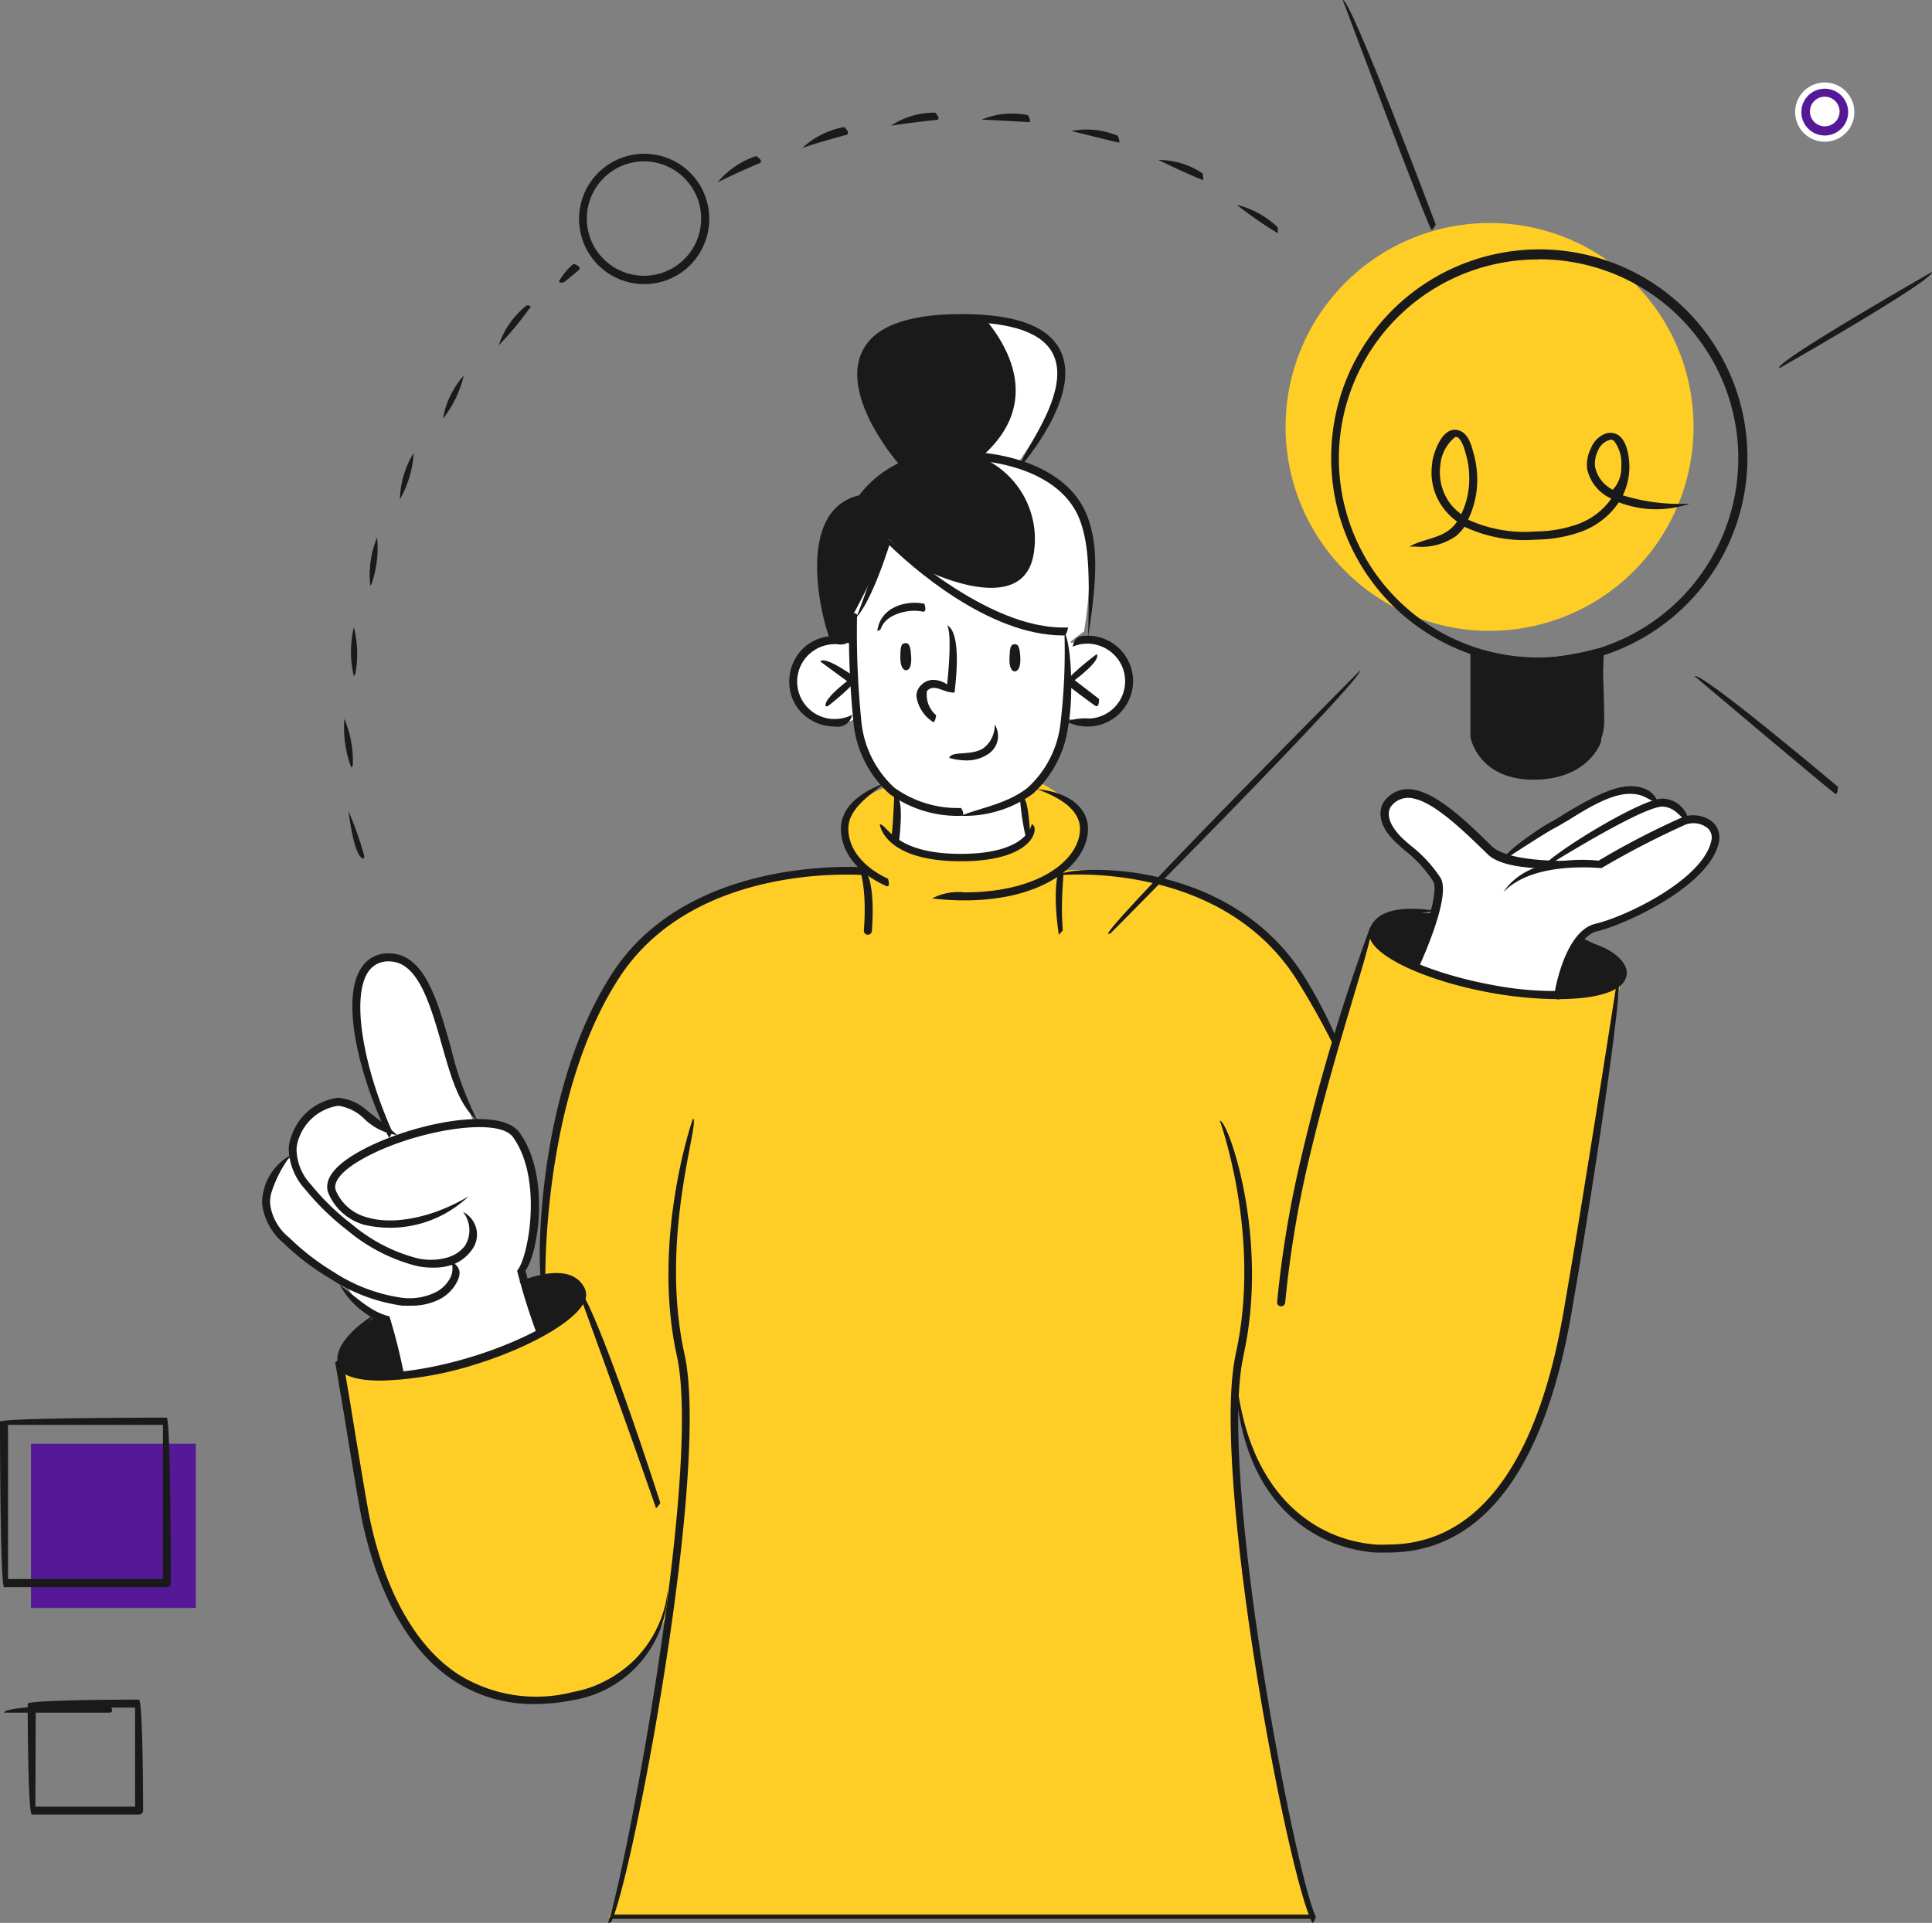 <svg id="Layer_1" data-name="Layer 1" xmlns="http://www.w3.org/2000/svg" viewBox="0 0 130.43 129.85"><rect x="0" y="0" width="130.43" height="129.85" fill="#808080" stroke="none"/><defs><style>.cls-1{fill:#ffce26;}.cls-2{fill:#1a1a1a;}.cls-3{fill:#fff;}.cls-4{fill:#551998;}</style></defs><title>pricing-basic-plan-illustration</title><path class="cls-1" d="M92.61,63.08l-2.46,7.49s-2.28-7.58-8.7-10-9.93-1.74-9.93-1.74,1.9-1.31,1.65-3-3-3-3-3l-10.51.38S57.19,54.13,57,56a3.26,3.26,0,0,0,1.31,2.83s-5.64-.28-8.91,1.21-7.81,3.28-10.23,10.57a62.66,62.66,0,0,0-2.66,15.56l-11,2.79S22.42,90.8,22.89,92l2.26,12.4s2.4,10.39,10.12,10.38S45,109.09,45,109.09s-2.2,16.28-3.93,20.49H88.6A189.2,189.2,0,0,1,84,105.35S82.94,97,83.45,93.69c0,0,1,9,7.42,10.49s10.31-2.1,12.56-7.39,3.58-15,4-17.85,2.08-13.3,2.08-13.3.32-2.19-7.55-3.31S93.24,61.39,92.61,63.08Z"/><path class="cls-1" d="M114.33,28.77a13.77,13.77,0,1,1-13.77-13.71A13.75,13.75,0,0,1,114.33,28.77Z"/><path class="cls-2" d="M56.13,43s-2.12-8.14,1.8-9.27A12,12,0,0,1,61,31.39s-3.67-4.49-2.77-6.95,3.5-3.06,6.64-3.09,6.58.91,6.78,3.32-3,6.65-3,6.65,4.59,1.17,4.81,5a26.83,26.83,0,0,1-.32,6.34l-1.06.78-15.23.92Z"/><path class="cls-3" d="M71.93,48.49s4.2,1.29,4.29-2.67c0,0-.3-3.34-3.91-2.4l-.19-.79a9.5,9.5,0,0,1-6.57-2A61.68,61.68,0,0,1,60,36.41a49,49,0,0,1-2.43,5.14v1.94s-3.41-1.06-4,2.33c0,0,0,2.7,2.18,2.91s2.07-.4,2.07-.4.5,4.16,2.83,5.37l-.22,3.06a6.16,6.16,0,0,0,4.78,1.13c3.13-.37,4.1-1.2,4.1-1.2l-.18-3A7.6,7.6,0,0,0,71.93,48.49Z"/><path class="cls-3" d="M95.49,65.13s1.8-4,1.61-5-2-2.94-2.87-3.68a1.73,1.73,0,0,1,0-2.74c.9-.5,2.31,0,3.67,1.18s3,3,3.66,3c0,0,4.68-3.51,6.67-4s2.93-.62,3.43.2c0,0,1.66.09,2,1.26,0,0,1.41-.29,1.92.57s-.19,2.51-1.84,3.65a22.42,22.42,0,0,1-6,3.09c-1.84.47-2.57,4.58-2.57,4.58S99,67,95.49,65.13Z"/><path class="cls-3" d="M36.35,90.08l-1.18-4.35s1.79-2.18.75-6.49S32,75.83,32,75.83a57.09,57.09,0,0,1-2.27-6.54c-.51-2.26-2-5-3.86-4.63s-2.16,3.39-1.59,5.76,1.82,5.8,1.82,5.8-2.15-1.85-3-1.79a4,4,0,0,0-2.9,1.74,9.49,9.49,0,0,0-.58,2A3.27,3.27,0,0,0,18,80.69C18,82.31,19.08,84,23.36,86.61a3.77,3.77,0,0,0,3,2.47L27,92.9a24.18,24.18,0,0,0,5-1.05C34.22,91.07,36.35,90.08,36.35,90.08Z"/><path class="cls-2" d="M99.27,44v5.78s.51,2.87,4.26,2.87,4.56-2.57,4.56-2.57l.18-6.07A13.19,13.19,0,0,1,99.27,44Z"/><path class="cls-3" d="M125.19,7.57a2,2,0,1,1-2-2A2,2,0,0,1,125.19,7.57Z"/><path class="cls-2" d="M25.28,88.92l1,.21L27.18,93s-4.06.12-4.29-1S25.28,88.92,25.28,88.92Z"/><path class="cls-2" d="M35.4,86.43l1,3.65s3.62-1.87,2.78-3.27S35.4,86.43,35.4,86.43Z"/><path class="cls-2" d="M96.6,61.67s-.54,3.09-1.11,3.46-3.17-1.19-2.73-2.45S96.6,61.67,96.6,61.67Z"/><path class="cls-2" d="M106.57,63.27s-1.35,2.77-1.23,3.89c0,0,4,0,4.21-1.52C109.74,64.42,106.57,63.27,106.57,63.27Z"/><rect class="cls-4" x="2.09" y="97.49" width="11.13" height="11.09"/><path class="cls-3" d="M73.18,42.64a26.83,26.83,0,0,0,.32-6.34c-.22-3.81-4.81-5-4.81-5s3.15-4.24,3-6.65c-.17-2-2.66-3-5.32-3.27,1.4,1.6,4.23,5.72-.15,9.5a6,6,0,0,1,3.58,6.41c-.65,4.75-7.77,1-7.77,1l4.17,5.45,6-.36Z"/><path class="cls-2" d="M95.44,65.51c.59-2.18,1.75-5.31,1.31-6a8.4,8.4,0,0,0-1.87-2.05c-.25-.21-.48-.41-.7-.63-1.31-1.27-1-2.25-.8-2.62a2,2,0,0,1,2.17-.86c1.63.34,3.59,2.25,5.16,3.79,1.05,1,4.29,1,5.47,1a.25.25,0,0,1,.28.25c-.43.3-4.72.55-6-.68-1.59-1.55-3.57-3.48-5-3.78a1.45,1.45,0,0,0-1.59.58c-.29.55,0,1.27.71,2,.21.21.43.4.67.6a9.08,9.08,0,0,1,2,2.17c.72,1.17-1.14,5.33-1.52,6.15A.27.27,0,0,1,95.44,65.51Z"/><path class="cls-2" d="M105.2,67.49a.27.27,0,0,1-.26-.31c0-.18.68-4.31,2.77-4.8s7.26-3,7.82-5.6a.86.86,0,0,0-.26-.87,1.54,1.54,0,0,0-1.49-.22,57.43,57.43,0,0,0-5.66,2.93c-.22,0-4.65-.49-6.63,1.64,1.63-2.55,5.75-2.22,6.43-2.14a53.21,53.21,0,0,1,5.7-2.95,2.1,2.1,0,0,1,2,.34,1.43,1.43,0,0,1,.42,1.38c-.65,3-6.47,5.6-8.23,6-1.44.34-2.19,3.26-2.36,4.36A.27.27,0,0,1,105.2,67.49Z"/><path class="cls-2" d="M104.08,58.61c.58-.94,7-4.85,8.23-4.68A1.85,1.85,0,0,1,114,55.39c-.55,0-.72-.82-1.71-.92s-5.37,2.47-8,4.1A.23.23,0,0,1,104.08,58.61Z"/><path class="cls-2" d="M101.43,58.16c0-.56,2.6-2.29,3.23-2.63.3-.16.66-.37,1-.6,1.34-.79,3-1.77,4.23-1.83,1.68-.1,2,1,2,1-.53.11-.76-.55-2-.49s-2.77,1-4,1.77c-.4.23-.76.45-1.07.61-.6.32-3.31,2.09-3.34,2.11A.23.23,0,0,1,101.43,58.16Z"/><path class="cls-2" d="M61.09,43.43c.21,0,.36,0,.42.83s-.16,1-.35,1-.39-.27-.38-.89S60.81,43.47,61.09,43.43Z"/><path class="cls-2" d="M68.48,43.5c.21,0,.35.06.4.84s-.19,1-.38,1-.38-.28-.35-.9S68.19,43.53,68.48,43.5Z"/><path class="cls-2" d="M56.36,49.06a3.16,3.16,0,0,1-2.31-1,3,3,0,0,1-.76-2.23,3.09,3.09,0,0,1,1-2.11,3,3,0,0,1,2.23-.76,3.06,3.06,0,0,1,1,.22,1.05,1.05,0,0,1-1,.32,2.59,2.59,0,0,0-1.84.63,2.52,2.52,0,0,0-.23,3.57,2.51,2.51,0,0,0,1.75.85,2.66,2.66,0,0,0,1.33-.28A1,1,0,0,1,56.36,49.06Z"/><path class="cls-2" d="M55.74,47.69C55.58,47.2,57.19,46,57.19,46l-1.81-1.33c.32-.43,2.42,1.11,2.42,1.11,0,.43-1.89,1.89-1.89,1.89A.27.27,0,0,1,55.74,47.69Z"/><path class="cls-2" d="M73.41,49.06A3,3,0,0,1,72,48.72a3.88,3.88,0,0,1,1.57-.2,2.52,2.52,0,0,0,1.52-4.42,2.57,2.57,0,0,0-1.84-.63,2.35,2.35,0,0,0-.83.2c.11-.64.45-.72.8-.74a3.08,3.08,0,0,1,3.27,2.87,3.08,3.08,0,0,1-2.88,3.26Z"/><path class="cls-2" d="M74,47.69c-.16-.06-2.06-1.52-2.06-1.52,0-.43,2.1-2,2.1-2,.32.43-1.49,1.76-1.49,1.76L74.2,47.2C74.19,47.65,74.11,47.69,74,47.69Z"/><path class="cls-2" d="M93.72,104.84l-.88,0c-4.63-.36-9.55-4-9.46-12.94.46,8.63,5.11,12.06,9.5,12.4a7.63,7.63,0,0,0,.82,0c9.15,0,11.31-12.41,12-16.57,1.09-6.24,3.52-21.81,3.54-22,.51.24-1.92,15.82-3,22.06C105.52,92.1,103.3,104.84,93.72,104.84Z"/><path class="cls-2" d="M86.49,88.21a.26.26,0,0,1-.27-.29,71.33,71.33,0,0,1,1.58-9.56,132,132,0,0,1,4.71-15.77c.48.26-2.1,7-4.19,15.9A71.91,71.91,0,0,0,86.76,88,.28.28,0,0,1,86.49,88.21Z"/><path class="cls-2" d="M64.88,55.09a7.84,7.84,0,0,1-4.83-1.48A7.47,7.47,0,0,1,57.64,49a61.13,61.13,0,0,1-.32-7.43c.43-.26.54-.14.54,0a59.6,59.6,0,0,0,.31,7.32,7,7,0,0,0,2.22,4.31,7.31,7.31,0,0,0,4.49,1.36C65.15,55,65,55.09,64.88,55.09Z"/><path class="cls-2" d="M64.88,55.09c1.27-.54,3.08-.78,4.5-1.9a6.92,6.92,0,0,0,2.21-4.31,41.49,41.49,0,0,0,.27-6.24c.56,1.26.56,4.87.26,6.34a7.46,7.46,0,0,1-2.4,4.63A7.85,7.85,0,0,1,64.88,55.09Z"/><path class="cls-2" d="M71.77,42.91c-5.12,0-10.39-4.79-11.73-6.1-.34,1.07-1.28,3.84-2.25,4.92.7-1.6,1.85-5.47,1.86-5.5.52,0,6.81,6.38,12.46,6.14C72,42.91,71.89,42.91,71.77,42.91Z"/><path class="cls-2" d="M60.46,56.86a.27.27,0,0,1-.27-.3c.14-1.5.18-2.85.18-2.87.54,0,.5,1.41.35,2.93A.27.27,0,0,1,60.46,56.86Z"/><path class="cls-2" d="M69.3,56.73a16.42,16.42,0,0,1-.45-3c.54,0,.58,1.28.72,2.72C69.32,56.73,69.31,56.73,69.3,56.73Z"/><path class="cls-2" d="M56.18,43.46c-.33-.41-1.93-5.7-.29-8.47A3.21,3.21,0,0,1,58,33.45a7.36,7.36,0,0,1,4.46-2.77c3.7-.66,9.58.26,11,4.33.64,1.83.64,3.91,0,8,.09-4,.09-6.06-.52-7.79-1.33-3.77-6.9-4.6-10.42-4a6.85,6.85,0,0,0-4.16,2.63,3.12,3.12,0,0,0-2,1.42c-1.51,2.57.07,7.8.09,7.86C56.23,43.46,56.21,43.46,56.18,43.46Z"/><path class="cls-2" d="M41.05,129.85c1.11-3.13,6.37-30.48,4.64-38.32s1.07-16,1.1-16c.48.26-2.31,8.08-.58,15.91s-3.42,34.81-4.87,38.17a.73.73,0,0,1-.05.12A.27.27,0,0,1,41.05,129.85Z"/><path class="cls-2" d="M88.6,129.85c-1.62-2.92-6.92-30.52-5.17-38.44s-1.05-15.65-1.08-15.73c.53-.1,3.37,7.86,1.6,15.85s3.53,35.19,4.89,37.93C88.68,129.84,88.64,129.85,88.6,129.85Z"/><path class="cls-2" d="M105.15,67.47a26.43,26.43,0,0,1-4.5-.43c-3.93-.71-7.31-2.16-8.05-3.44a1.05,1.05,0,0,1-.11-.9c.53-1.45,2.65-1.46,4.33-1.21-1.3.35-3.39.23-3.82,1.4a.49.49,0,0,0,.07.44c.65,1.14,4,2.51,7.67,3.18a22,22,0,0,0,6,.34c1.5-.16,2.45-.56,2.54-1.08s-.79-1.4-2.63-2.24c1.77.21,3.35,1.32,3.16,2.34-.14.8-1.18,1.32-3,1.52C106.29,67.44,105.74,67.47,105.15,67.47Z"/><path class="cls-2" d="M36.09,115.07a9.76,9.76,0,0,1-5.48-1.6c-4.09-2.72-5.67-8.23-6.26-11.27-.24-1.28-.53-3.08-.85-5-.27-1.67-.57-3.47-.87-5.19.37-.34.5-.24.53-.09.31,1.72.6,3.52.87,5.19.32,1.9.61,3.69.85,5,.57,3,2.1,8.31,6,10.92a9.92,9.92,0,0,0,7.83,1.22,7.82,7.82,0,0,0,6.37-6.88,7.61,7.61,0,0,1-6.26,7.41A13.39,13.39,0,0,1,36.09,115.07Z"/><path class="cls-2" d="M44.29,101.84C41.52,93.88,39,87.12,39,87.05c.53-.12,3.07,6.65,5.58,14.44C44.34,101.84,44.31,101.84,44.29,101.84Z"/><path class="cls-2" d="M25.69,93.23c-1.62,0-2.8-.34-3.05-1.17.82.86,4.41,1,9.08-.4,3.62-1.09,6.74-2.82,7.26-4a.51.51,0,0,0,0-.45c-.53-1.05-2.24-.85-3.57-.49a.27.27,0,0,1-.33-.19c2.41-.93,3.82-.66,4.38.44a1,1,0,0,1,0,.91c-.59,1.35-3.79,3.18-7.61,4.33A23,23,0,0,1,25.69,93.23Z"/><path class="cls-2" d="M22.89,92.25c-.54-1.13.95-2.63,2.51-3.56-1.35,1.43-2.4,2.72-2.25,3.22C23,92.25,22.92,92.25,22.89,92.25Z"/><path class="cls-2" d="M59.23,42.6c.22-1.69,2.07-2.07,3.17-1.83.17.47,0,.57-.12.53-.9-.2-2.44.14-2.8,1.12A.27.27,0,0,1,59.23,42.6Z"/><path class="cls-2" d="M65.26,51.35a4.38,4.38,0,0,1-1.18-.17c.18-.51,1.49-.1,2.33-.67a1.93,1.93,0,0,0,.74-1.59,1.45,1.45,0,0,1-.44,2A2.6,2.6,0,0,1,65.26,51.35Z"/><path class="cls-2" d="M63,48.76a2.49,2.49,0,0,1-1.13-1.71,1,1,0,0,1,.3-.77,1.15,1.15,0,0,1,.85-.37,1.71,1.71,0,0,1,.92.31c.16-1.48.28-3.56,0-4,1,.52.58,3.88.5,4.55-.59,0-1-.32-1.4-.32a.63.63,0,0,0-.46.21,1.82,1.82,0,0,0,.62,1.64C63.13,48.73,63.06,48.76,63,48.76Z"/><path class="cls-2" d="M59.09,35.39A10.2,10.2,0,0,1,58,34.05c.44-.31,1.3.91,1.3.91C59.2,35.37,59.15,35.39,59.09,35.39Z"/><path class="cls-2" d="M104.67,52.35H103a3.67,3.67,0,0,1-3.67-3.65V44.26a20.55,20.55,0,0,0,8.61-.49c.36.49.36,4.93.36,4.93A3.66,3.66,0,0,1,104.67,52.35Zm-4.76-8V48.7A3.13,3.13,0,0,0,103,51.82h1.63a3.13,3.13,0,0,0,3.13-3.12V44.39A14.21,14.21,0,0,1,99.91,44.38Z"/><path class="cls-2" d="M103.87,44.94a14,14,0,0,1-14-14,14.05,14.05,0,1,1,14,14Zm0-27.42a13.44,13.44,0,0,0-4.14,26.24,13.66,13.66,0,0,0,8.25,0,13.44,13.44,0,0,0-4.11-26.25Z"/><path class="cls-2" d="M95.59,36.91h-.43c.83-.5,2-.53,2.77-1.2a2.6,2.6,0,0,0,.44-.49,4.27,4.27,0,0,1-.89-.86,4,4,0,0,1-.8-3c0-.37.38-1.83,1.14-2.24a.84.84,0,0,1,.8,0c.52.24.71.94.84,1.41a6.64,6.64,0,0,1,.27,1.86,6.12,6.12,0,0,1-.62,2.7,9.15,9.15,0,0,0,4.53.8,8.78,8.78,0,0,0,2.86-.49,4.71,4.71,0,0,0,2.28-1.73,2.85,2.85,0,0,1-1.63-2,2.48,2.48,0,0,1,.25-1.39,1.72,1.72,0,0,1,1-1,1,1,0,0,1,.89.13c.68.5.71,1.87.71,2.13a4.42,4.42,0,0,1-.44,1.91,13.06,13.06,0,0,0,4.52.56,7,7,0,0,1-4.79-.09,5.23,5.23,0,0,1-2.59,2,9.29,9.29,0,0,1-3,.52,9.48,9.48,0,0,1-4.83-.87,3.49,3.49,0,0,1-.55.61A4.05,4.05,0,0,1,95.59,36.91Zm2.65-7.4a2.73,2.73,0,0,0-1,1.89A3.55,3.55,0,0,0,97.9,34a3.67,3.67,0,0,0,.75.72,5.53,5.53,0,0,0,.54-2.42,5.67,5.67,0,0,0-.22-1.6c-.12-.46-.29-1-.58-1.18A.42.42,0,0,0,98.24,29.51Zm10.49.18a1.22,1.22,0,0,0-.84.72,2,2,0,0,0-.21,1.09,2.24,2.24,0,0,0,1.2,1.57,2.17,2.17,0,0,0,.57-1.6,2.45,2.45,0,0,0-.49-1.7A.41.41,0,0,0,108.73,29.69Z"/><path class="cls-2" d="M26.25,76.81c-2-4.08-3.27-9.28-1.87-11.43a2.1,2.1,0,0,1,1.87-1c2.4,0,3.27,3.11,4.2,6.4a22.11,22.11,0,0,0,1.79,4.91c-1.27-1.07-1.79-3-2.31-4.77-.87-3.09-1.69-6-3.67-6a1.6,1.6,0,0,0-1.43.75c-1.08,1.67-.38,6.2,1.66,10.77C26.32,76.81,26.29,76.81,26.25,76.81Z"/><path class="cls-2" d="M36.35,90.35a40.45,40.45,0,0,1-1.44-4.55c.74-.78,1.77-6.16-.27-9-1-1.46-6.83-.41-10.11,1.43-1.43.79-2.1,1.59-1.85,2.18a3.14,3.14,0,0,0,2.05,1.78c1.85.58,4.57,0,6.91-1.41a7.68,7.68,0,0,1-7.08,1.92,3.71,3.71,0,0,1-2.37-2.08c-.27-.63-.13-1.63,2.07-2.86,3.3-1.85,9.47-3.16,10.82-1.27,2.1,2.92,1.25,8.2.39,9.31L36.61,90C36.4,90.35,36.38,90.35,36.35,90.35Z"/><path class="cls-2" d="M29.18,85.6a4.94,4.94,0,0,1-1.12-.13,11.86,11.86,0,0,1-4.61-2.39,17.14,17.14,0,0,1-2.83-2.75,4.18,4.18,0,0,1-1.13-2.76,2.88,2.88,0,0,1,.24-1,3.82,3.82,0,0,1,3.09-2.44,3.29,3.29,0,0,1,2,.9c.89.68,1.41,1.1,2,1.62a4,4,0,0,1-2.19-1.06,3.13,3.13,0,0,0-1.78-.92,3.33,3.33,0,0,0-2.64,2.11,2.53,2.53,0,0,0-.19.79A3.55,3.55,0,0,0,21,80a16.05,16.05,0,0,0,2.74,2.66,11.2,11.2,0,0,0,4.4,2.3,4.07,4.07,0,0,0,2.18-.08,2.27,2.27,0,0,0,1.08-.77,2,2,0,0,0-.14-2.27,1.71,1.71,0,0,1,.58,2.58,2.8,2.8,0,0,1-1.34,1A4,4,0,0,1,29.18,85.6Z"/><path class="cls-2" d="M27.68,88.17l-.52,0a11.88,11.88,0,0,1-4.87-1.83,16.69,16.69,0,0,1-3.14-2.39,4.16,4.16,0,0,1-1.45-2.6,3.17,3.17,0,0,1,.11-1A3.69,3.69,0,0,1,19.64,78a8.44,8.44,0,0,0-1.31,2.51,2.32,2.32,0,0,0-.09.82,3.47,3.47,0,0,0,1.28,2.24,16.31,16.31,0,0,0,3,2.32,11.3,11.3,0,0,0,4.65,1.75,4,4,0,0,0,2.16-.34,2.25,2.25,0,0,0,1-.89,1.39,1.39,0,0,0,.13-1.23c.71.41.66.9.34,1.48a2.75,2.75,0,0,1-1.21,1.12A4.25,4.25,0,0,1,27.68,88.17Z"/><path class="cls-2" d="M27,93.16a25,25,0,0,1-1-3.79,5.66,5.66,0,0,1-3.06-2.6c1.33,1,2.13,1.83,3.35,2.12a38.17,38.17,0,0,1,1,4C27.05,93.16,27,93.16,27,93.16Z"/><path class="cls-2" d="M36.55,86.43c-.27-.38-.48-12.65,4.82-20.76s17.18-7.1,17.3-7.08c.23.44.09.56-.05.53S47,58.06,41.82,66s-5,20.08-5,20.2A3.15,3.15,0,0,1,36.55,86.43Z"/><path class="cls-2" d="M90.15,70.84A51.76,51.76,0,0,0,87.44,66c-5.16-7.91-15.79-6.91-15.89-6.9,0-.55,11-1.57,16.35,6.61a31.78,31.78,0,0,1,2.5,4.81C90.2,70.83,90.18,70.84,90.15,70.84Z"/><path class="cls-4" d="M123.19,9.15a1.58,1.58,0,1,1,1.58-1.58A1.58,1.58,0,0,1,123.19,9.15Zm0-2.62a1,1,0,1,0,1,1A1,1,0,0,0,123.19,6.53Z"/><path class="cls-2" d="M61,31.66c-.37-.28-4.23-4.81-2.82-7.87.78-1.71,3-2.58,6.74-2.58s5.94.86,6.71,2.56c1.37,3-2.56,7.53-2.72,7.72-.37-.39,3.46-4.78,2.22-7.5-.67-1.49-2.76-2.24-6.21-2.24s-5.56.76-6.25,2.27c-1.27,2.74,2.5,7.15,2.54,7.2C61.12,31.64,61.06,31.66,61,31.66Z"/><path class="cls-2" d="M11.26,107.17H.27C0,106.9,0,96,0,96c.27-.27,11.26-.27,11.26-.27.27.27.27,11.22.27,11.22A.27.27,0,0,1,11.26,107.17ZM.54,106.63H11V96.22H.54Z"/><path class="cls-2" d="M9.39,122.53H2.14c-.27-.27-.27-7.49-.27-7.49.27-.27,7.52-.27,7.52-.27.27.27.27,7.49.27,7.49A.27.27,0,0,1,9.39,122.53Zm-7-.53H9.12v-6.69H2.41Z"/><path class="cls-2" d="M64.86,58.16c-5.09,0-5.46-2.4-5.47-2.5.54,0,.9,2,5.47,2s4.78-2,4.79-2C70.18,55.75,70,58.16,64.86,58.16Z"/><path class="cls-2" d="M59.87,59.85c-2-.88-3.1-2.33-3.1-3.89,0-.91.53-2.19,3-3.09-1.6,1.15-2.5,2-2.5,3.09,0,1.35,1,2.61,2.68,3.38C60.07,59.79,60,59.85,59.87,59.85Z"/><path class="cls-2" d="M65.11,60.8a18.79,18.79,0,0,1-2.18-.13,3.77,3.77,0,0,1,2.18-.41c5.07,0,7.8-2.22,7.8-4.3,0-1.08-1-2-2.91-2.67,2.29.21,3.45,1.34,3.45,2.67C73.45,58.31,70.53,60.8,65.11,60.8Z"/><path class="cls-2" d="M58.59,63.12a.27.27,0,0,1-.27-.29c.23-3-.31-4.19-.32-4.2.51-.18,1.1,1,.86,4.24A.27.27,0,0,1,58.59,63.12Z"/><path class="cls-2" d="M71.48,63.12c-.51-3.44.08-4.64.1-4.69.48.25-.06,1.39.17,4.4C71.49,63.12,71.49,63.12,71.48,63.12Z"/><path class="cls-2" d="M96.65,15.53c-.25-.17-6-15.53-6-15.53.51-.19,6.28,15.17,6.28,15.17C96.71,15.52,96.68,15.53,96.65,15.53Z"/><path class="cls-2" d="M74.81,63.06c-.19-.46,17-17.78,17-17.78C92.2,45.66,75,63,75,63A.27.27,0,0,1,74.81,63.06Z"/><path class="cls-2" d="M123.91,53.61c-.18-.07-9.5-7.94-9.5-7.94.34-.41,9.67,7.46,9.67,7.46C124.06,53.57,124,53.61,123.91,53.61Z"/><path class="cls-2" d="M120.11,24.84c-.13-.5,10.31-6.47,10.31-6.47.27.47-10.18,6.43-10.18,6.43A.22.22,0,0,1,120.11,24.84Z"/><path class="cls-2" d="M7.41,115.65H.28c0-.54,7.13-.54,7.13-.54C7.68,115.53,7.56,115.65,7.41,115.65Z"/><path class="cls-2" d="M46.34,18.14A4.4,4.4,0,1,1,46.9,12,4.43,4.43,0,0,1,46.34,18.14ZM41,11.8a3.86,3.86,0,1,0,5.45.5A3.85,3.85,0,0,0,41,11.8Z"/><path class="cls-2" d="M86.26,15.75a29.3,29.3,0,0,1-2.77-1.92,6.14,6.14,0,0,1,2.77,1.52A2.63,2.63,0,0,1,86.26,15.75ZM81.2,12.16c-1.19-.48-2.11-.94-3-1.36a5.33,5.33,0,0,1,3,.92C81.25,12.11,81.23,12.14,81.2,12.16ZM75.54,9.63c-1.23-.28-2.22-.55-3.22-.78a5.38,5.38,0,0,1,3.14.32C75.61,9.56,75.58,9.6,75.54,9.63Zm-6-1.38c-1.22-.06-2.25-.14-3.27-.17a5.31,5.31,0,0,1,3.13-.3C69.59,8.15,69.55,8.21,69.5,8.25Zm-6.19-.17c-1.16.13-2.19.25-3.21.41a5.34,5.34,0,0,1,3-.88C63.42,7.94,63.38,8,63.31,8.08Zm-6.11,1c-1.09.29-2.09.58-3.07.91A5.57,5.57,0,0,1,57,8.58C57.31,8.88,57.27,9,57.2,9.05ZM51.32,11c-1,.42-1.93.85-2.87,1.31a5.67,5.67,0,0,1,2.6-1.77C51.44,10.8,51.41,10.92,51.32,11Z"/><path class="cls-2" d="M24.52,58c-.44-.19-.73-1.31-1-3.24a23.08,23.08,0,0,1,1.06,3A.27.27,0,0,1,24.52,58Zm-.8-6.15a7.68,7.68,0,0,1-.47-3.31,7.41,7.41,0,0,1,.57,3.09A.26.26,0,0,1,23.72,51.82Zm.17-6.18a7.16,7.16,0,0,1,0-3.32A7.43,7.43,0,0,1,24,45.46.31.31,0,0,1,23.89,45.64ZM25,39.55a6.58,6.58,0,0,1,.46-3.26,7.48,7.48,0,0,1-.37,3.12A.34.34,0,0,1,25,39.55Zm2-5.85a6.16,6.16,0,0,1,.93-3.11,7.27,7.27,0,0,1-.86,3A.26.26,0,0,1,27,33.7Zm2.91-5.45a5.86,5.86,0,0,1,1.4-2.89,7.57,7.57,0,0,1-1.34,2.83Zm3.75-4.91a5.73,5.73,0,0,1,1.79-2.63.25.25,0,0,1,.38,0,23.06,23.06,0,0,1-2.14,2.59Zm5.44-5.12-.8.66c-.29.27-.47.24-.57.13a4.24,4.24,0,0,1,1-1.2C39.2,18,39.19,18.13,39.07,18.22Z"/><polyline class="cls-2" points="41.05 129.58 88.6 129.58 88.6 129.29 41.46 129.29"/></svg>